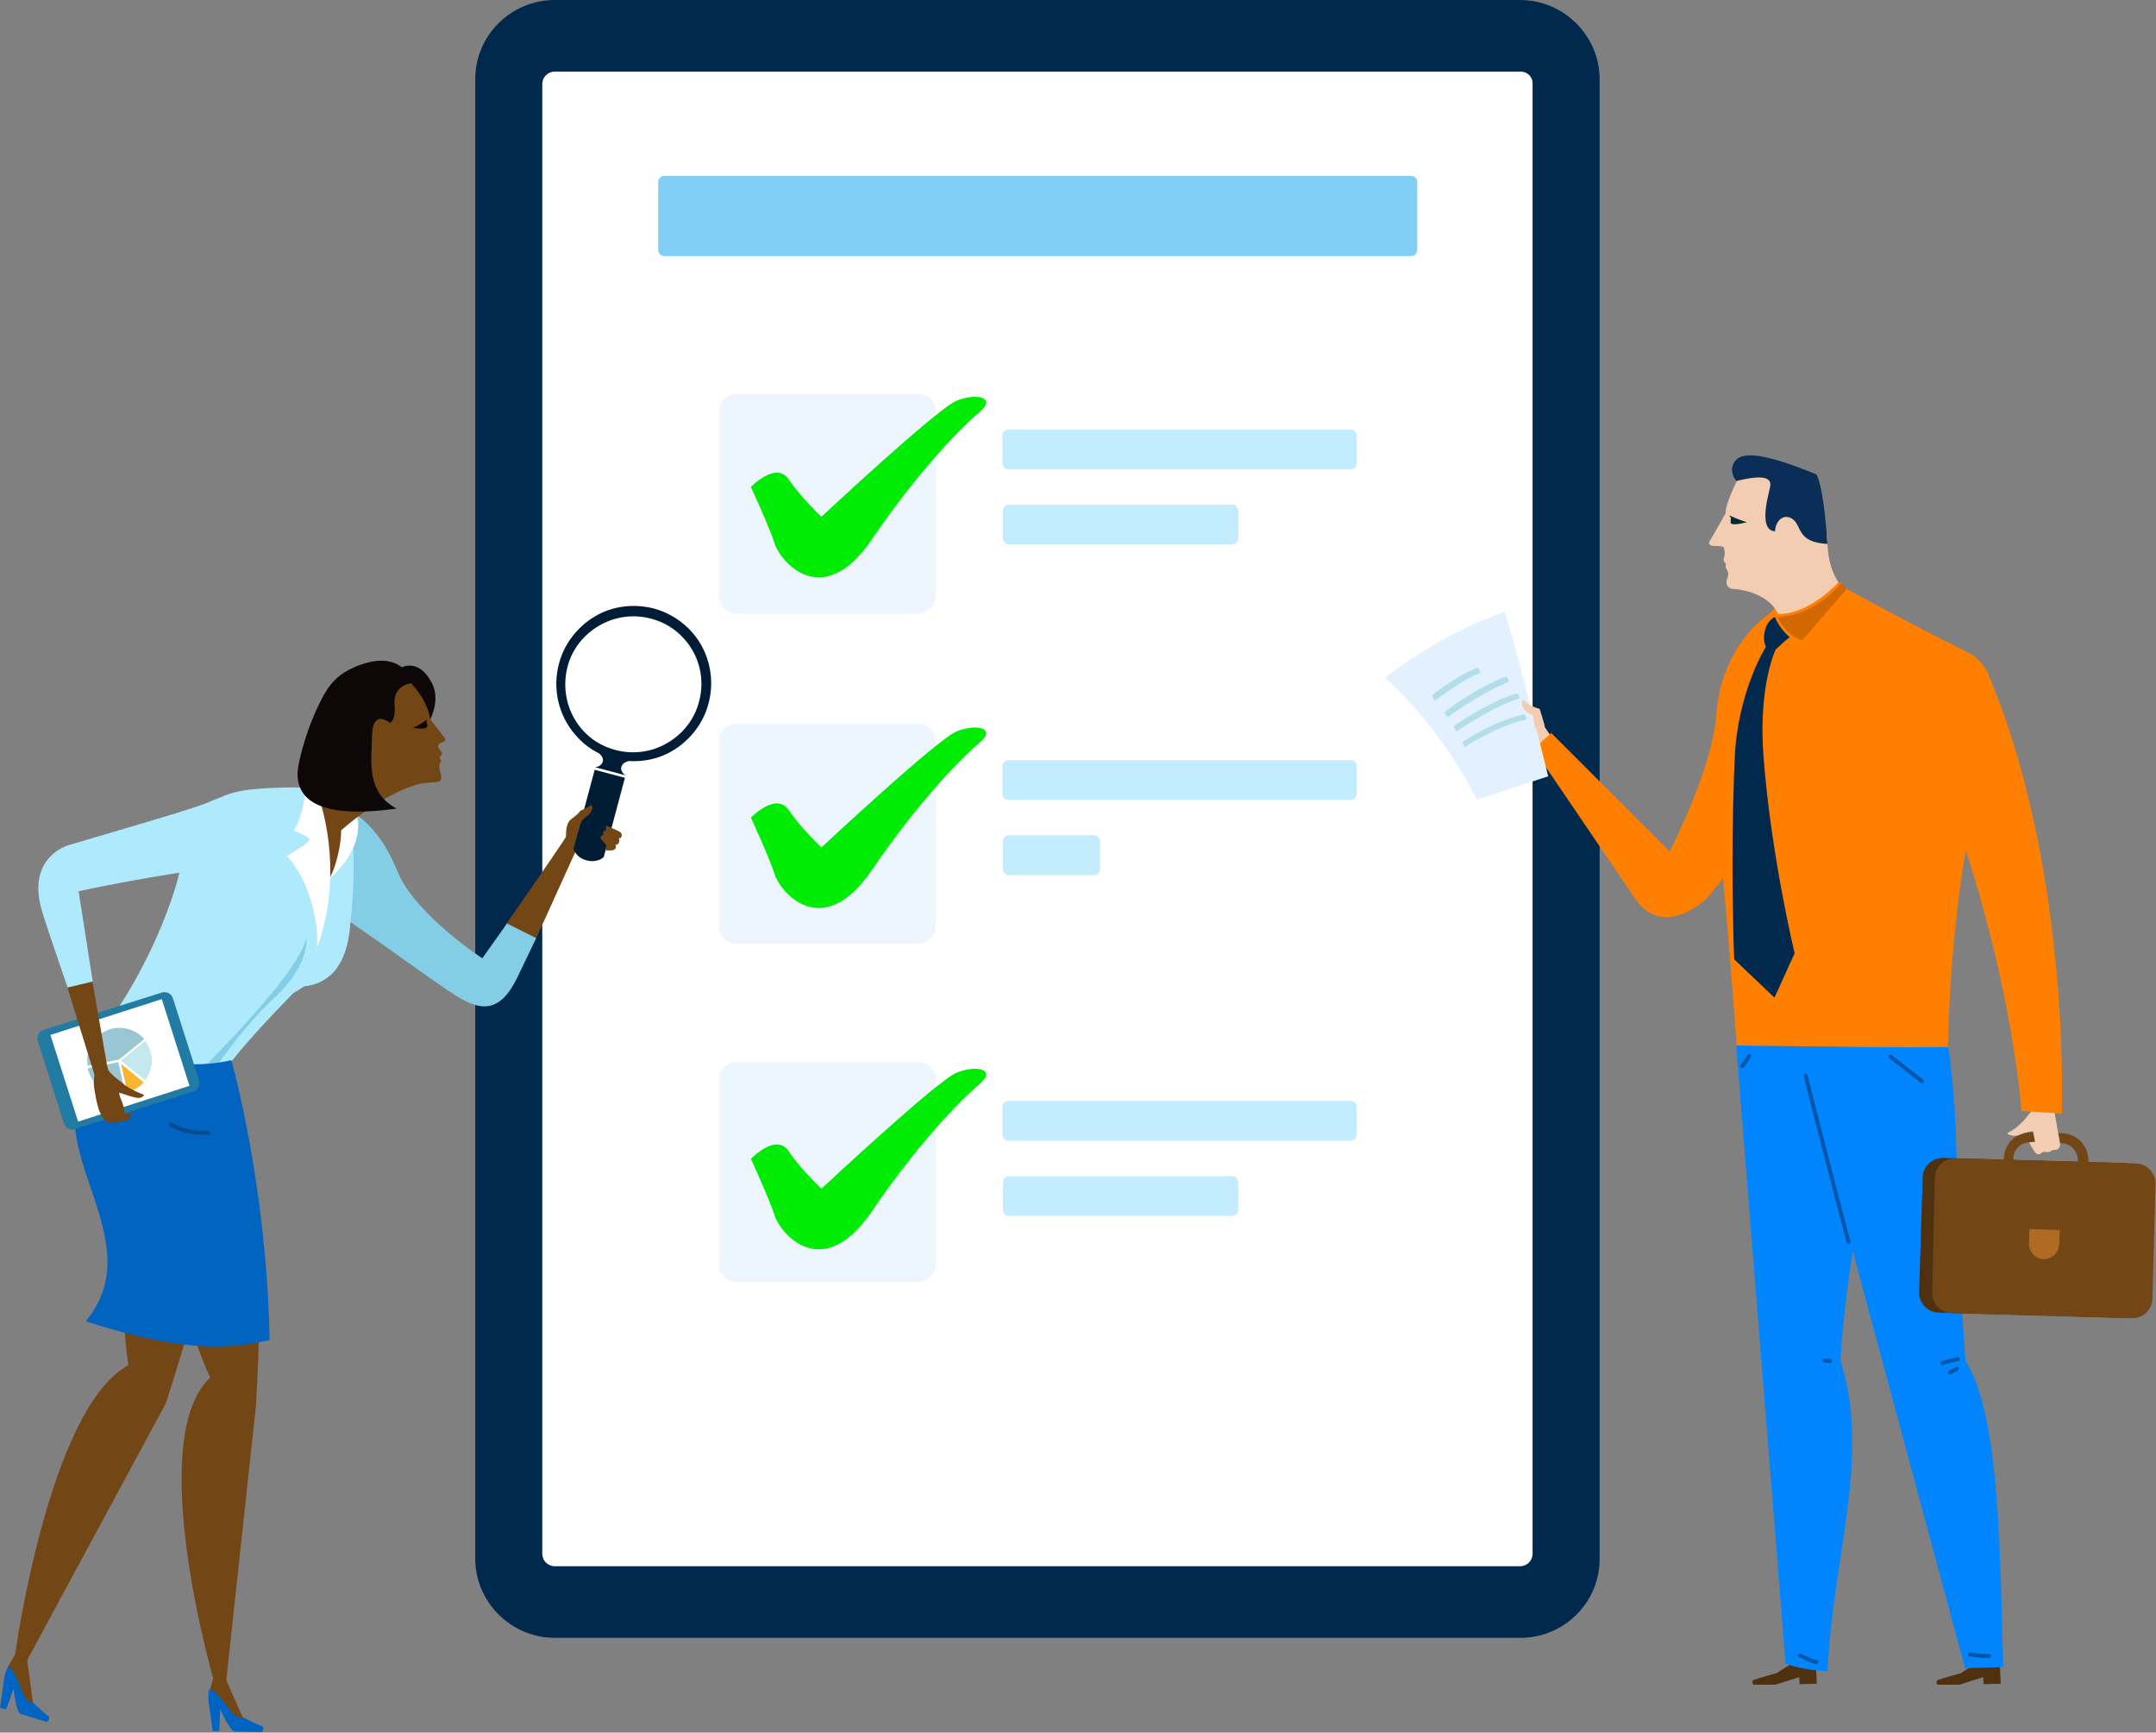 <?xml version="1.0" encoding="utf-8"?>
<!-- Generator: Adobe Illustrator 27.6.1, SVG Export Plug-In . SVG Version: 6.00 Build 0)  -->
<svg version="1.1" id="Layer_2_00000061468875957445037390000014959015586062980746_"
	 xmlns="http://www.w3.org/2000/svg" xmlns:xlink="http://www.w3.org/1999/xlink" x="0px" y="0px" viewBox="0 0 427.8 343.7"
	 style="enable-background:new 0 0 427.8 343.7;" xml:space="preserve">
<rect x="0" y="0" width="427.8" height="343.7" fill="#808080" stroke="none"/>
<style type="text/css">
	.st0{fill:#01284D;}
	.st1{fill:#FFFFFF;}
	.st2{fill:#EDF6FF;}
	.st3{fill:#C4ECFF;}
	.st4{fill:#00EC04;}
	.st5{fill:#81CFF4;}
	.st6{fill:#F2CDB1;}
	.st7{fill:#FF7F00;}
	.st8{fill:#4F300F;}
	.st9{fill:#0085FF;}
	.st10{fill:#734616;}
	.st11{fill:#B06B22;}
	.st12{fill:#D16800;}
	.st13{fill:#002D32;}
	.st14{fill:#0A2E57;}
	.st15{fill:#E3F1FF;}
	.st16{fill:#B1DEE8;}
	.st17{fill:none;stroke:#0056A6;stroke-width:0.773;stroke-linecap:round;stroke-miterlimit:10;}
	.st18{opacity:0.3;fill:#FFFFFF;enable-background:new    ;}
	.st19{fill:#83CEE6;}
	.st20{fill:#0064C0;}
	.st21{fill:#0D0707;}
	.st22{fill:#AFEAFC;}
	.st23{fill:#227BA2;}
	.st24{fill:#F8B532;}
	.st25{fill:#9AC5D2;}
	.st26{opacity:0.58;fill:#9CD5E1;enable-background:new    ;}
	.st27{fill:#011C35;}
	.st28{fill:none;stroke:#004A8F;stroke-width:0.773;stroke-linecap:round;stroke-miterlimit:10;}
</style>
<g id="Layer_1-2">
	<path class="st0" d="M301.7,324.9H110.1c-8.7,0-15.8-7.1-15.8-15.7V15.7c0-8.7,7.1-15.7,15.8-15.7h191.5c8.7,0,15.8,7.1,15.8,15.7
		v293.4C317.5,317.8,310.4,324.9,301.7,324.9L301.7,324.9L301.7,324.9z M119,300.1h173.8V24.7H119L119,300.1L119,300.1z"/>
	<path class="st1" d="M301.7,14.2H110.1c-1.4,0-2.5,1.1-2.5,2.5v291.5c0,1.4,1.1,2.5,2.5,2.5h191.5c1.4,0,2.5-1.1,2.5-2.5V16.7
		C304.2,15.3,303.1,14.2,301.7,14.2z"/>
	<path class="st2" d="M182.1,78.1h-35.9c-2,0-3.6,1.6-3.6,3.6v36.4c0,2,1.6,3.6,3.6,3.6h35.9c2,0,3.6-1.6,3.6-3.6l0,0V81.7
		C185.8,79.7,184.2,78.1,182.1,78.1L182.1,78.1L182.1,78.1z M182.1,143.6h-35.9c-2,0-3.6,1.6-3.6,3.6l0,0v36.4c0,2,1.6,3.6,3.6,3.6
		h35.9c2,0,3.6-1.6,3.6-3.6v-36.4C185.8,145.3,184.2,143.6,182.1,143.6L182.1,143.6z M182.1,210.7h-35.9c-2,0-3.6,1.6-3.6,3.6l0,0
		v36.4c0,2,1.6,3.6,3.6,3.6h35.9c2,0,3.6-1.6,3.6-3.6l0,0v-36.4C185.8,212.4,184.2,210.7,182.1,210.7L182.1,210.7L182.1,210.7z"/>
	<path class="st3" d="M268,85.2h-67.9c-0.6,0-1.2,0.5-1.2,1.2v5.5c0,0.6,0.5,1.2,1.2,1.2H268c0.6,0,1.2-0.5,1.2-1.2v-5.5
		C269.2,85.7,268.7,85.2,268,85.2z M244.5,100.1h-44.3c-0.6,0-1.2,0.5-1.2,1.2v5.5c0,0.6,0.5,1.2,1.2,1.2h44.3
		c0.6,0,1.2-0.5,1.2-1.2v-5.5C245.6,100.6,245.1,100.1,244.5,100.1z"/>
	<path class="st4" d="M149,96.6c0,0,3.6,7.8,4.7,11.2c1,3.4,9.4,13.7,19.3-0.8c10.3-15.1,18.9-23.2,21.3-25.2c3.6-3-0.6-3.9-4.5-2.3
		c-3.9,1.6-26.8,23-26.8,23s-3.9-3.6-6.5-7.4C154,91.4,149,96.6,149,96.6C149,96.6,149,96.6,149,96.6z"/>
	<path class="st3" d="M268,150.8h-67.9c-0.6,0-1.2,0.5-1.2,1.2v5.5c0,0.6,0.5,1.2,1.2,1.2H268c0.6,0,1.2-0.5,1.2-1.2v-5.5
		C269.2,151.3,268.7,150.8,268,150.8z M217.1,165.7h-16.9c-0.6,0-1.2,0.5-1.2,1.2v5.5c0,0.6,0.5,1.2,1.2,1.2h16.9
		c0.6,0,1.2-0.5,1.2-1.2v-5.5C218.2,166.2,217.7,165.7,217.1,165.7z"/>
	<path class="st4" d="M149,162.2c0,0,3.6,7.8,4.7,11.2c1,3.4,9.4,13.7,19.3-0.8c10.3-15.1,18.9-23.2,21.3-25.2
		c3.6-3-0.6-3.9-4.5-2.3c-3.9,1.6-26.8,23-26.8,23s-3.9-3.6-6.5-7.4C154,157,149,162.2,149,162.2L149,162.2z"/>
	<path class="st3" d="M268,218.4h-67.9c-0.6,0-1.2,0.5-1.2,1.2v5.5c0,0.6,0.5,1.2,1.2,1.2H268c0.6,0,1.2-0.5,1.2-1.2v-5.5
		C269.2,218.9,268.7,218.4,268,218.4z M244.5,233.3h-44.3c-0.6,0-1.2,0.5-1.2,1.2v5.5c0,0.6,0.5,1.2,1.2,1.2h44.3
		c0.6,0,1.2-0.5,1.2-1.2v-5.5C245.6,233.8,245.1,233.3,244.5,233.3z"/>
	<path class="st4" d="M149,229.9c0,0,3.6,7.8,4.7,11.2c1,3.4,9.4,13.7,19.3-0.8c10.3-15.1,18.9-23.2,21.3-25.2
		c3.6-3-0.6-3.9-4.5-2.3c-3.9,1.6-26.8,23-26.8,23s-3.9-3.6-6.5-7.4C154,224.6,149,229.9,149,229.9L149,229.9z"/>
	<path class="st5" d="M280,34.9H131.8c-0.6,0-1.2,0.5-1.2,1.2v13.5c0,0.6,0.5,1.2,1.2,1.2H280c0.6,0,1.2-0.5,1.2-1.2V36
		C281.2,35.4,280.7,34.9,280,34.9z"/>
	<path class="st6" d="M308.2,146.7c0,0-1-1.4-1.7-2.5c-0.4-1.7-2.5-2.5-2.5-2.5l-3.6-2.3c0,0-3.1,3-2.9,3.1c0.3,0.4,0.5,0.7,0.5,0.7
		s0.9,1.2,2.1,2.4c1.2,1.1,3.8,1.9,3.8,1.9l1.2,1.9L308.2,146.7L308.2,146.7z"/>
	<path class="st7" d="M353.7,120.1c0,0-12,5.4-13.2,22c-0.7,10.3-9.2,26.8-9.2,26.8l-23.5-23.5l-3.5,3.2c0,0,12.6,18.5,20.1,29.6
		c5.7,8.4,14.3,0,14.3,0l22.8-28.2L353.7,120.1z"/>
	<path class="st7" d="M344.6,207.4c0,0-1.7-24.6-4.4-50.3c-2.2-21.1,17.1-43.6,17.1-43.6l7.3,2c0,0,16,18.5,19,38.9
		c1.8,12.5,1.2,35,1.2,35l0.3,21L344.6,207.4z"/>
	<path class="st7" d="M386.5,207.8c0,0,0.3-21,3.6-39.3c-10.1-38.1,5.5-28,4.5-34.8c-1.1-1.9-2.3-3.4-4-4.2
		c-15.2-7.6-24.9-13.1-24.9-13.1l-0.2-0.8l-0.5-0.1c0,0-11.5,5.8-12.1,6.3c-1.1,0.9-1.2,2.8-1.1,5.1c-7.7,14.1-5.4,47.9-0.2,61.2
		c3.6,9.1,0.7,14.8,2.4,20.7C363.2,213.7,386.5,207.8,386.5,207.8L386.5,207.8z"/>
	<path class="st0" d="M352.2,122.4c0,0-1.7,0.6-2.1,3.2c-0.3,1.6,0.3,2.7,0.3,2.7s-5.7,9-6.2,22.3c-0.9,20.4-0.1,39.7-0.1,39.7
		l8,7.6l4-8.8c0,0-4.7-19.3-6.2-39.3c-1-13.8,2.4-20.9,2.4-20.9s1.2-1.2,2.8-2.5C352.9,124.5,352.2,122.4,352.2,122.4
		C352.2,122.4,352.2,122.4,352.2,122.4z"/>
	<path class="st8" d="M396.8,330l0.2,4l-3.4,0.1l-0.1-1.4l-4.7,1.5l-4.4,0c0,0-0.5-0.9,0.3-1c0.2-0.1,4.4-1.3,4.4-1.3l3.8-2.5
		L396.8,330z M360.3,330l0.2,4l-3.4,0.1l-0.1-1.4l-4.7,1.5l-4.4,0c0,0-0.5-0.9,0.2-1c0.2-0.1,4.4-1.3,4.4-1.3l4-2.5L360.3,330
		L360.3,330z"/>
	<path class="st9" d="M354.3,330c0,0,3.4,1.4,8.3,1.5c1.3-24.1,8.6-42.4,2.6-61.6c1.8-30.5,11.7-62.1,11.7-62.1l-32.4-0.4L354.3,330
		L354.3,330z"/>
	<path class="st9" d="M356.7,207.6l33.2,123.3c0,0,5.6-0.1,7.6-0.2c-0.7-22.6-0.6-49.7-7.5-60.8c-2.6-34.1-0.8-44.1-3.4-62.2
		C371.3,207.9,356.7,207.6,356.7,207.6L356.7,207.6z"/>
	<path class="st8" d="M380.8,256.2c-0.1,2.3,1.7,4.2,4,4.2c0,0,0,0,0,0l35.6,1c2.3,0.1,4.2-1.7,4.2-4l0.6-22.5
		c0.1-2.3-1.7-4.2-4-4.2l-35.5-1c-2.3-0.1-4.2,1.7-4.2,4c0,0,0,0,0,0L380.8,256.2z"/>
	<path class="st10" d="M383.4,256.3c-0.1,2.3,1.7,4.2,4,4.2l35.5,1c2.3,0.1,4.2-1.7,4.2-4v0l0.6-22.5c0.1-2.3-1.7-4.2-4-4.2l-35.6-1
		c-2.3-0.1-4.2,1.7-4.2,4c0,0,0,0,0,0L383.4,256.3z"/>
	<path class="st10" d="M409.1,235.4h-0.1l-6.2-0.2c-2.9-0.1-5.2-2.5-5.2-5.4c0.1-2.9,2.4-5.2,5.3-5.2l0.1,0l6.2,0.2
		c2.9,0.1,5.2,2.5,5.2,5.4C414.3,233.1,411.9,235.4,409.1,235.4L409.1,235.4z M402.8,226.6c-1.8,0-3.3,1.4-3.3,3.2
		c0,1.8,1.4,3.4,3.2,3.4l6.3,0.2c1.8,0,3.3-1.4,3.3-3.2c0-1.8-1.4-3.4-3.2-3.4L402.8,226.6L402.8,226.6z"/>
	<path class="st11" d="M402.7,243.8l-0.1,2.9c0,1.6,1.2,3,2.9,3.1c0,0,0,0,0,0c1.6,0,3-1.3,3.1-2.9l0,0l0.1-2.9L402.7,243.8
		L402.7,243.8z"/>
	<path class="st6" d="M406.4,217.9c0,0-2.4,1.7-3,2.2c-1,0.9-1.9,3-5.1,4.7c-0.3,0.1,1.3,0.8,2.2,0.4c1.6-0.7,2.9-0.8,2.9-0.8
		l0.4,2.1l-1.2,0.1c0,0,0.7,1.3,1.2,2c0.4,0.5,1,0.4,1.2,0.2c0.2-0.2,0.3-0.3,0.6-0.3c0.6,0,0.9,0.2,1.4-0.2c0.5-0.4,0.9,0,1.4-0.4
		c0.3-0.2,0.4-0.8,0.4-0.8s-0.2-1.5-0.5-2.8c-0.2-1.4-0.5-2.7-0.7-4.1l-0.2-1.2L406.4,217.9L406.4,217.9z"/>
	<path class="st7" d="M409.1,220.9l-8-0.5c0,0-2.1-32.6-18.6-72.3c0.2-0.6,6.4-28.5,12.9-12.2C410.9,174.3,409.1,220.9,409.1,220.9
		L409.1,220.9z"/>
	<path class="st12" d="M365.4,115.6l1,1.3l-8.8,10.1c0,0-3-0.6-4.9-4.6C360.2,122.2,365.4,115.6,365.4,115.6L365.4,115.6z"/>
	<path class="st6" d="M364.8,115.5c0,0-2.2-2.8-2.2-8.3c-0.1-5.5-6-4.5-6-4.5s-4.1,3.5-4.5,6.4c-0.4,2.7-1,6.1-2.2,6.1
		c-2.6,0.1-6.1,1.6-6.1,1.6s6.9,0.3,9,5C359.1,121.9,364.8,115.5,364.8,115.5z"/>
	<path class="st6" d="M344,116.8c2.4-0.3,2.8-0.3,5.1-0.6c3-0.4,3.5-4.1,3.5-4.1l0.5-2.8c0,0,2-0.4,3.3-2.8c0.3-0.5,0.9-3.5-1.5-4
		c-3.5-0.8-1.6-9.3-1.6-9.3l-4.8-0.6l-3.8,2.7c0,0-2.4,4.7-2.3,6.5c-0.5,1-3.3,5.8-3.3,5.8s0,0.7,0.9,0.7c0.7,0,1.4,0,2,0.2
		c0,0,0.5,1.2,0,2.4c0,0.4,0.2,0.7,0.5,1c-0.1,0.3-0.2,0.7,0.1,1c0.8,1.4-0.2,1.8,0,2.9C342.6,116.2,343.2,116.9,344,116.8
		C344,116.8,344,116.8,344,116.8z"/>
	<path class="st13" d="M343.4,103.6c0,0.2,0.1,0.4,0.8,0.4c0.7,0,1.6-0.2,2.4-0.4c0.2,0-1.2-0.3-3.1-1.2c-0.6-0.3-0.2,0.1,0,0.4
		C343.4,102.8,343.4,103.3,343.4,103.6C343.4,103.6,343.4,103.6,343.4,103.6z"/>
	<path class="st14" d="M352.2,105.4c0.1-2,1.6-3.6,3.4-2.5c2,1.3,0.8,4.7,7,5c-0.3-5-1.1-12.1-2.2-13.8c-12.2-5-16-4.6-16.7-1.3
		c-0.1,0.6,0.1,1.9,0.9,2.6c3.7-0.9,7.3-1.3,6.6,1.3C351.2,97.2,348.6,105.2,352.2,105.4L352.2,105.4z"/>
	<path class="st15" d="M293,158.6l14.2-4.6c0,0-7-28.4-8.7-32.6c-6.7,2.3-14.9,6.4-23.7,13C287.1,145.6,293,158.6,293,158.6
		L293,158.6z"/>
	<path class="st16" d="M284.1,138c0,0,3.6-3.2,9.1-5.6c0.3,0.4,0.5,0.7,0.6,1c-3.7,1.5-9.1,5.6-9.1,5.6L284.1,138z M286.6,141.3
		c0,0,6-4.8,12.3-7.1c0.3,0.4,0.5,0.7,0.6,1c-5.8,2.3-12.3,7.1-12.3,7.1L286.6,141.3L286.6,141.3z M288.4,144.1
		c0,0,6.2-4.5,12.6-6.6c0.3,0.4,0.5,0.7,0.5,1c-5.9,2-12.5,6.6-12.5,6.6L288.4,144.1L288.4,144.1z M290.2,147.2
		c0,0,5.8-4.1,12.3-5.5c0.2,0.5,0.4,0.7,0.4,1c-6.1,1.4-12.3,5.5-12.3,5.5L290.2,147.2z"/>
	<path class="st6" d="M304.4,141.9c-0.4,4,1.6,2.6,2.1,2.3c0.1-0.2-1-3.6-1-3.6s-1.7-0.3-3.3-1.8
		C301.6,139.3,302.1,141.4,304.4,141.9L304.4,141.9z"/>
	<path class="st17" d="M375.1,209.6l6.3,4.9 M366.8,246.4c-1.1-4-8.3-31.9-8.5-33 M347.1,209.5c-0.5,0.7-0.9,1.4-1.4,2 M385.4,270.4
		c1-0.3,2.1-0.6,3.1-0.8 M386.9,272.3l1.4-0.8 M362,269.9l1.1,0.1 M390.9,328.2c1.2,0.2,2.5,0.3,3.8,0.3 M357.2,328.4
		c1,0.5,2.1,1.1,3.2,1.3"/>
	<path class="st18" d="M137.9,127.5l-22,18c-2.9-2.7-4.5-6.5-4.5-10.5c0-0.1,0-0.3,0-0.4l16.8-13.8h0
		C132.2,121.7,135.7,124.1,137.9,127.5C137.9,127.5,137.9,127.5,137.9,127.5z M140.1,135.1c0,0.5,0,1-0.1,1.6l-15.6,12.7
		c-1.9-0.2-3.7-0.7-5.4-1.6l20.4-16.7C139.9,132.4,140.1,133.8,140.1,135.1L140.1,135.1z"/>
	<path class="st18" d="M137.4,136.5c0,0.5,0,0.9-0.1,1.4c-0.7,6.5-6.2,11.6-12.9,11.6c-0.4,0-0.8,0-1.2-0.1
		c-1.7-0.1-3.3-0.6-4.9-1.4c-1.1-0.6-2-1.2-2.9-2.1c-2.6-2.5-4.1-5.9-4.1-9.5c0-0.1,0-0.2,0-0.4c0.2-7,5.9-12.7,13-12.7
		c0.8,0,1.5,0.1,2.2,0.2h0c3.7,0.6,6.9,2.8,8.8,6c0.6,1,1.1,2.1,1.5,3.3C137.2,134,137.4,135.2,137.4,136.5L137.4,136.5L137.4,136.5
		z"/>
	<path class="st10" d="M117.2,162.3l-10.8,23.8l-6.1-2.6c0,0,13.3-19,13.3-19.6L117.2,162.3z"/>
	<path class="st19" d="M62.3,158.7c0,0,10.6-0.7,16.5,14c3.4,8.6,16.9,17.4,16.9,17.4l4.9-6.9l5.8,2.9c0,0-2.2,4.6-3.8,7.9
		c-3.5,7.2-7.4,6.3-11.5,3.9c-3.4-2-12.7-8.9-21.6-15C69.9,176.5,62.3,158.7,62.3,158.7L62.3,158.7L62.3,158.7z"/>
	<path class="st10" d="M6.7,339l-1.3-9.7l27.5-50.9c0,0,10.5-32.6,13.2-48.5c0.8-4.9-5.4-2.3-5.4-2.3s-21.6-9.4-18.7-1.3
		c4.3,12,1.2,31.3,3.5,44.5c-15.8,8.5-22.5,57.4-22.5,57.4l-1.4,2.4l1.8,4.8l2.3,4L6.7,339L6.7,339z"/>
	<path class="st10" d="M48.7,341.9l-3.8-8.6l5.9-54.5c0,0,1.6-26.4,0.2-42.5c-0.4-4.9-5.5-8.6-5.5-8.6s-21.5,6.1-16.7,13.1
		c7.2,10.5,7.3,20.3,12.9,32.5c-13.1,12.2,0.6,59.6,0.6,59.6l-0.7,2.7l3,4.2l3.2,3.3L48.7,341.9L48.7,341.9z"/>
	<path class="st20" d="M48.3,340.7c1,0.5,3.1,1.6,3.4,1.6c1,0.2,0.3,1.3,0.3,1.3s-4.4-0.1-5.4-0.1c-1,0-2.9-4.5-2.9-4.5l-0.2,4.4
		l-1.3,0c0,0-0.4-3.2-0.8-5.7c-0.1-0.9-0.1-1.7,0.1-2.6c0,0,1-0.1,3.1,2.7C46.7,341,47.4,340.7,48.3,340.7L48.3,340.7L48.3,340.7z
		 M6.6,337.8c0.8,0.7,2.6,2.4,2.8,2.5c0.9,0.5-0.1,1.3-0.1,1.3s-4.2-1.3-5.2-1.6c-0.9-0.3-1.4-5-1.4-5l-1.5,4.1L0,338.8
		c0,0,0.5-3.2,0.8-5.7c0.2-1.4,0.8-2.5,0.8-2.5s1,0.2,2.2,3.4C5,337.6,5.8,337.6,6.6,337.8C6.6,337.8,6.6,337.8,6.6,337.8z"/>
	<path class="st21" d="M79.5,132.5c0,0,3.5-2.2,6.2,3c2.8,5.5-3.7,12.3-3.7,12.3L79.5,132.5z"/>
	<path class="st22" d="M51.3,193.9c0,0,16.2,8,18.1-9.5c1.7-15.2,0.1-21.4,0.1-21.4L51.3,193.9C51.3,193.9,51.3,193.9,51.3,193.9z"
		/>
	<path class="st22" d="M43.9,213.3c0.2-0.4,3.6-5.4,14.3-16.3c17.8-9.6,8.8-39.8,8.8-39.8s-8.5-0.3-13.3-0.1
		c-11.5,0.3-4.5,16.4-17.2,17.2C28,196.8,19.4,207,19.4,207S28.5,216.5,43.9,213.3C43.9,213.3,43.9,213.3,43.9,213.3z"/>
	<path class="st19" d="M41.9,213.1c0,0,5.6-8.7,12.6-15.2c7.2-6.7,6.3-12.1,6.3-12.1s0,2.9-6.7,11c-7.2,8.7-14.7,15.9-14.7,15.9
		L41.9,213.1L41.9,213.1z"/>
	<path class="st22" d="M22.3,201.7c7.4-10.7,11.9-22.6,13.3-28.6c11.3-2.1,8.7-14,8.8-15.2c3.9-1.6,9.5-1.7,16.5-1.7
		c3.1,18.1,6.5,19.7-17.5,51.9C28.7,207.4,23,202.2,22.3,201.7L22.3,201.7z"/>
	<path class="st1" d="M65,174.6c0,0,0.3-7-0.3-14.4c0.3,0,4.5-0.8,5.5-0.5C73.8,168,65,174.6,65,174.6C65,174.6,65,174.6,65,174.6z"
		/>
	<path class="st10" d="M64,156.3c5-3.9,3.8-7.5,3.9-8l9.3-9.7c0,0,2.2,3.8,1,10.6c-0.3,2,2.1,3.7,3.8,4.4c3,1.2,4,1.1,4.5,1.5
		c-3.9-0.2-10.8,2.7-18.8,9.6c0,2.7-1,7.8-2.8,10.3C62,171.6,64,159.2,64,156.3C64,156.3,64,156.3,64,156.3z"/>
	<path class="st10" d="M85.9,155.2c-2.3,0.2-4.3,0.3-6.1-0.8c-2.3-1.4-3.6-6.2-3.6-6.2s-1.9-1-2.1-2.5c-0.2-1.6-0.6-2.3,1.9-3.3
		c3.8-1.5-0.1-6.2-0.1-6.2l2.5-2.2c0,0,1.5-0.5,2.4,0.6c1.1,1.4,3.8,3.8,4.6,8.1c1,1.3,2,2.6,3,3.9c0,0,0,0.5-0.7,0.7
		c-0.6,0.1-0.8,0.7-0.8,0.7s0.2,0.7,0.8,1.2c0,0.3-0.1,0.8-0.6,1.1c0.3,0.1,0.4,0.5,0.4,0.8c-1,1.3,0.7,2.9-0.2,3.8
		C87.3,155.1,87,155.1,85.9,155.2C85.9,155.2,85.9,155.2,85.9,155.2z"/>
	<path class="st21" d="M84.8,143.9c0,0.2,0,0.5-0.7,0.6c-0.6,0.1-1.4,0-2.1-0.1c-0.2,0,1-0.4,2.5-1.5c0.4-0.3,0.2,0.1,0.1,0.3
		C84.7,143.3,84.8,143.7,84.8,143.9z"/>
	<path class="st1" d="M60.7,155.8c0,0-0.2,5.3-2.4,9c2.5,0.8,3.2,1.8,3.2,1.8s-1,1.2-4.6,3.2c4.3,4.4,6.5,13.3,6,18.2
		c4.1-11,3-23.2-0.4-32.1C61.3,156.2,60.7,155.8,60.7,155.8z"/>
	<path class="st21" d="M59.3,151.4c1-4.7,2.7-9.2,4.4-12.5c1.7-3.3,3.3-5.2,7.2-6.8c9.2-3.6,11,3.4,11,3.4s-4,0.2-3.6,4.3
		c0.2,2.4-0.4,3.3-0.9,3.6c-2.8-2-3.6,0.1-3.6,3.1c-0.1,4.7-1.1,10.7,4.9,13.9C59.5,163.1,58.3,156.1,59.3,151.4
		C59.3,151.4,59.3,151.4,59.3,151.4z"/>
	<path class="st20" d="M17.6,213c-10.5,14.4,12.9,33-0.6,49.1c14.9,4.8,25.8,6.4,36.5,3.7c-0.6-31.1-7.6-55.5-7.6-55.5
		s-12.3,3.3-21.8-3.3C22.8,208.5,19.3,210.5,17.6,213z"/>
	<path class="st23" d="M8.6,204.3c-0.9,0.3-1.4,1.3-1.1,2.2l5.2,16.4c0.3,0.9,1.3,1.4,2.2,1.1l23.5-7.5c0.9-0.3,1.4-1.3,1.1-2.2
		L34.3,198c-0.3-0.9-1.3-1.4-2.2-1.1L8.6,204.3C8.6,204.3,8.6,204.3,8.6,204.3z"/>
	<path class="st1" d="M32.1,198.2L10,205.3l5.5,17.2l22.1-7.1L32.1,198.2z"/>
	<path class="st24" d="M25.3,216.7L24,211l4.5,3.7C27.7,215.6,26.6,216.3,25.3,216.7z"/>
	<path class="st25" d="M23.5,210.7l1.3,6.1c-3.4,0.6-6.7-1.5-7.4-4.9C17.4,211.9,23.5,210.7,23.5,210.7z"/>
	<path class="st26" d="M24,210.4l4.8-3.9c0.6,0.8,1,1.7,1.2,2.6c0.4,1.8-0.1,3.7-1.2,5.2L24,210.4L24,210.4z"/>
	<path class="st25" d="M23.6,210.2l-6.2,1.2c-0.6-3.4,1.7-6.7,5.1-7.4c2.3-0.4,4.6,0.4,6.1,2.1C28.6,206.2,23.6,210.2,23.6,210.2z"
		/>
	<path class="st10" d="M14.9,175l6.7,38.4L19,214c0,0-6.4-20.4-9.2-30C7,174.4,14.9,175,14.9,175C14.9,175,14.9,175,14.9,175z"/>
	<path class="st22" d="M18.4,194.7l-2.8-17.9c0,0,15.4-3.4,31.1-5.2c14.6-1.7,9.8-12,9.8-12s-1.7-6.3-14.8-0.6
		c-2.2,1.1-14.4,4.6-27.9,8.6c-1.8,0.5-8.3,3.4-5.5,13c0.9,3.1,3,9,5.1,15.3L18.4,194.7C18.4,194.7,18.4,194.7,18.4,194.7z"/>
	<path class="st10" d="M18.8,212.6c0,0-0.1,1.1-0.2,2.1c0,1.2,0.7,4.9,1.2,5.9c0.5,1.1,1.3,2.2,1.8,2.2c0.5-0.1,0.6-0.4,1.2-0.2
		c0.7,0.3,0.9-0.5,1.8-0.2c0.9,0.3,1.8-1.8,1.8-1.8l-1.5,0.5c0,0-0.5-2.2-0.8-2.8c-0.2-0.5-0.4-1-0.5-1.6c0,0,3.2,1.2,4,1.1
		c0.8-0.1,1-0.6,1-0.6s-3.2-1.2-4.2-2.3c-1-0.7-2.7-2.1-2.8-2.5c-0.2-0.3-0.4-1-0.4-1L18.8,212.6L18.8,212.6L18.8,212.6z"/>
	<path class="st27" d="M114.1,145.7L114.1,145.7c-3.3-3.8-4.5-9.1-3.2-14c1-3.9,3.6-7.3,7.1-9.4c3.5-2.1,7.7-2.6,11.7-1.6
		c3,0.8,5.7,2.5,7.7,4.8c3.3,3.8,4.5,9.1,3.2,14c-1,3.9-3.6,7.3-7.1,9.4c-3.5,2.1-7.7,2.6-11.7,1.6
		C118.8,149.8,116.1,148.1,114.1,145.7L114.1,145.7z M135.9,126.9c-1.8-2.1-4.1-3.5-6.8-4.2c-3.5-0.9-7.1-0.4-10.2,1.4
		c-3.1,1.8-5.4,4.7-6.3,8.2c-1.1,4.3-0.1,8.9,2.8,12.3c1.8,2.1,4.1,3.5,6.8,4.2c3.5,0.9,7.1,0.4,10.2-1.4c3.1-1.8,5.4-4.7,6.3-8.2
		C139.9,134.8,138.8,130.2,135.9,126.9L135.9,126.9L135.9,126.9z M113.8,168.4c0,0,0.5,1.8,2.7,2.3c2.2,0.5,3.3-0.7,3.3-0.7
		l4.2-15.7l-6-1.6L113.8,168.4L113.8,168.4z"/>
	<path class="st27" d="M118.8,149.4l6,1.6c0,0-1.2,0.1-1.5,1.1s0.8,1.7,0.8,1.7l-6-1.6c0,0,1.2-0.1,1.5-1.1
		C119.9,150.2,118.8,149.4,118.8,149.4L118.8,149.4z"/>
	<path class="st10" d="M112.4,167c0,0,2.3-0.6,2.6-3.1c0.2-1.4,1.7-2,2.1-2.6c0.4-0.6,0.6-1.3,0.2-1.6c-0.4,0.2-1,0.7-2.1,1.1
		c-0.8,1-1.1,1.1-2,1.8C111.9,163.8,112.4,167,112.4,167L112.4,167z M120.2,168.7c0,0,0.5,0,1.1,0c0.8,0,1.1-0.7,0.8-1.1
		c0.3,0,0.6-0.1,0.7-0.5c0.3-0.5-0.1-0.8-0.1-0.8s0.4,0.1,0.6-0.3c0.3-0.6-0.3-1-0.5-1.1c-0.2-0.1-2-0.9-2.4-1.1
		c-0.1,0.1-0.3,0.7-0.1,1c-0.1-0.1-0.4-0.1-0.6,0.2c-0.1,0.3,0.1,0.6,0.1,0.6s-0.5,0-0.6,0.4c-0.1,0.1,0,0.4,0.2,0.6
		c0.3,0.4,0.9,1,0.9,1L120.2,168.7L120.2,168.7z"/>
	<path class="st28" d="M33.9,223.1c2.3,1.2,4.8,1.7,7.4,1.6"/>
</g>
</svg>
